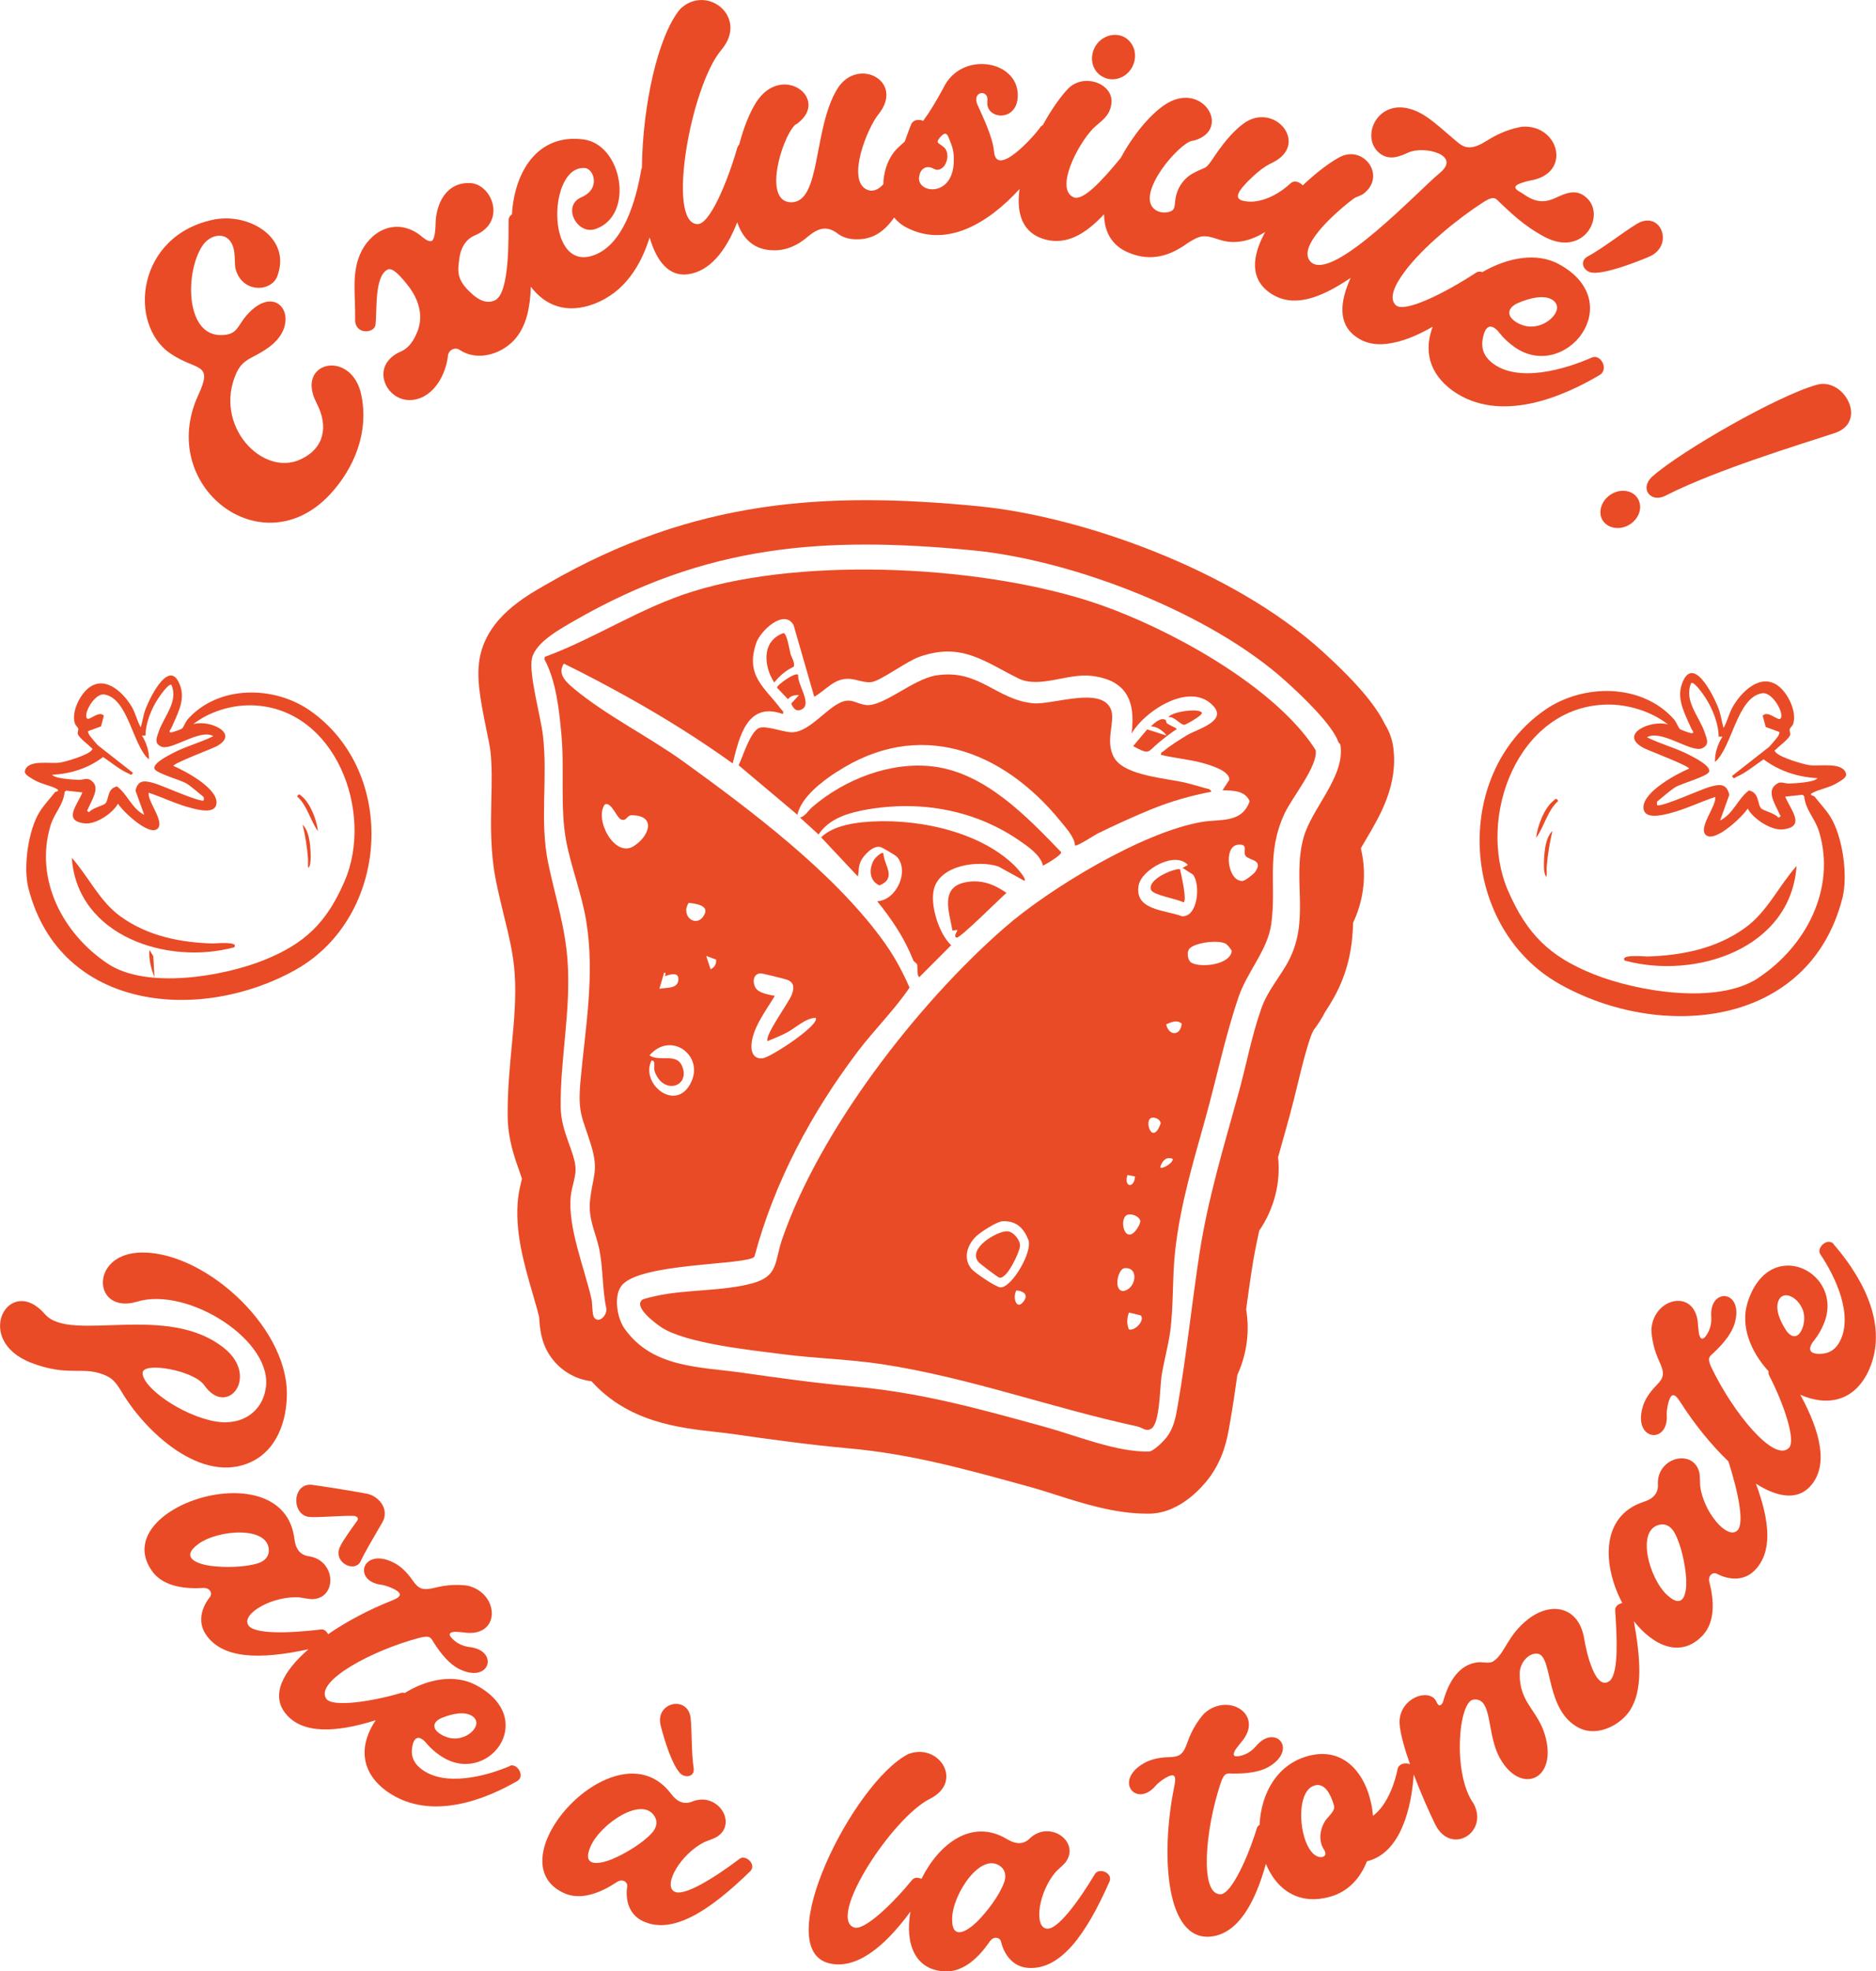 <svg xmlns="http://www.w3.org/2000/svg" id="uuid-edd31890-b589-4c1f-a5a2-8102a59f75cd" viewBox="0 0 284.8 299.21"><path d="M130.64,123.05c8.39-1.69,16.98-.37,24.1,4.52,1.29.89,3.28,2.24,3.59,3.82.47-.22,2.93-1.66,2.76-2.06-5.22-5.42-11.48-11.97-19.33-12.98-6.48-.84-13.58,1.94-18.43,6.13-.63.54-1.07,1.39-1.87,1.62l2.81,2.56c1.41-2.17,3.96-3.11,6.38-3.6Z" style="fill:#e94b26;"></path><path d="M139.22,146.36c.12.33-.06,1.75.34,1.95l4.84-4.85c-1.87-1.73-3.25-6.13-2.61-8.55.97-3.64,6.75-4.39,9.77-3.4l3.96,2.18c.43-.28-1.34-2.16-1.58-2.39-5.56-5.35-15.44-7.24-22.92-6.51-2.14.21-4.79.76-6.36,2.3l5.58,5.94c.17-.84.04-1.43.43-2.3.41-.9,1.9-2.49,3-2.17.28.08,2.26,1.23,2.48,1.47,1.94,2.12,0,6.59-2.98,6.76,2.27,2.8,4.15,5.61,5.48,8.97.09.22.48.38.57.61Z" style="fill:#e94b26;"></path><path d="M121.29,105.51l-1.17,1.27c.31.77.79,1.33,1.63.87,1.57-.86-.75-3.8-.58-5.23-.46-.47-3.34,1.64-3.21,1.96l1.67,1.75c.34-.52,1.04-.66,1.65-.62Z" style="fill:#e94b26;"></path><path d="M134.11,129.52c-.25-.34-1.29.75-1.42.97-.82,1.39-.73,3.21.83,3.9,2.69-1.15.68-3.03.59-4.88Z" style="fill:#e94b26;"></path><path d="M127.06,117.15c12.42-8.11,25.1-3.33,33.89,7.43.8.99,2.22,2.52,2.24,3.74.19.26,2.99-1.58,3.43-1.8,2.5-1.23,5.62-2.66,8.19-3.7,2.99-1.21,5.92-2.05,9.09-2.65-.19-.47-.54-.44-.94-.55-.96-.26-1.97-.57-2.92-.8-2.95-.72-9.22-1.05-10.86-3.76-1.53-2.52.2-5.53-.52-7.37-1.4-3.59-8.85-.67-11.81-.95-5.6-.51-8.21-5.25-14.72-4.23-3.53.56-7.99,4.75-10.62,4.5-.92-.09-1.68-.55-2.42-.65-2.81-.37-5.79,4.95-9.05,4.78-1.26-.07-3.79-1.05-4.79-.65-1.34.53-2.49,4.39-3.12,5.66l8.92,7.51c.6-2.69,3.76-5.06,5.99-6.52Z" style="fill:#e94b26;"></path><path d="M120.5,101.18c.22-.61-.4-1.55-.49-1.93-.16-.61-.51-2.97-1.04-3.17-3.36,1.17-3.07,4.98-1.43,7.51.77-1,1.85-1.89,2.97-2.41Z" style="fill:#e94b26;"></path><path d="M146.49,133.93c-3.83.8-2.37,4.56-1.89,7.32l.72-.1c.09.16-.65.95-.1,1.16.47.18,6.66-6.02,7.58-6.79-1.95-1.35-3.91-2.09-6.31-1.59Z" style="fill:#e94b26;"></path><path d="M179.14,131.9c-1.24-.01-4.97,1.63-4.4,3.16.3.81,4.06,1.39,4.95,1.91.54-.39-.38-4.29-.56-5.07Z" style="fill:#e94b26;"></path><path d="M175.91,112.71c.88-.73,1.81-1.44,2.76-2.07-.43-.34-.99-.49-1.44-.8-.26-.18-.19-.49-.24-.53-.69-.54-1.76.44-2.26.92.39.06.77.13,1.13.33.3.17,1.1.72,1.2,1.07l-2.9-.92-2.14,2.54c2.6,1.39,2.14.91,3.89-.54Z" style="fill:#e94b26;"></path><path d="M179.81,110.01c.2-.01,2.81-1.46,2.65-1.82-.34-.76-4.55-.2-5.09.66.91-.18,1.81,1.19,2.44,1.16Z" style="fill:#e94b26;"></path><path d="M199.06,157.14c.09-.26.23-.53.38-.82.65-.84,1.22-1.74,1.71-2.69.44-.67.9-1.4,1.35-2.21,2.28-4.09,2.83-7.95,2.92-11.37,2.14-4.58,1.8-8.72,1.17-11.3.28-.5.59-1.02.86-1.47,2.06-3.48,4.89-8.25,4.04-14.01-.14-.93-.48-2.14-1.26-3.37-1.1-2.28-3.48-5.61-9.54-11.1-13.72-12.43-36.65-20.46-52.22-21.97-23.09-2.24-43.02-1.1-65.27,11.72l-.35.2c-3.25,1.86-8.68,4.96-9.95,10.77-.66,2.99-.05,6.38.94,11.22.25,1.2.53,2.56.6,3.16.27,2.36.21,4.84.15,7.46-.08,3.77-.18,8.04.74,12.52.37,1.78.77,3.44,1.16,5.04.78,3.17,1.45,5.9,1.65,8.91.24,3.54-.1,7.22-.47,11.11-.32,3.39-.64,6.89-.6,10.52.04,3.46,1.05,6.26,1.78,8.31.13.35.28.79.39,1.13-.02.1-.05.19-.07.28-.18.74-.4,1.66-.52,2.7-.55,4.97.92,10,2.21,14.45.38,1.3.74,2.53.99,3.58,0,.05,0,.11.01.17.1,1.54.26,4.12,2.18,6.42,1.51,1.81,3.57,2.89,5.75,3.14,5.59,6.2,13.19,7.06,18.87,7.7.98.11,1.96.22,2.93.36,5.16.74,11.18,1.58,17.25,2.13,9.32.84,17.37,3.06,26.71,5.63l.95.26c1.08.3,2.32.69,3.63,1.11,4.28,1.37,9.12,2.91,13.94,2.91.17,0,.35,0,.52,0,4.63-.11,8.02-4.16,8.95-5.4,2.25-3.01,2.77-6,3.15-8.19l.02-.11c.43-2.46.8-4.93,1.14-7.38.03-.06.06-.11.08-.17,1.4-3.14,1.79-6.53,1.25-9.76.26-1.96.54-3.91.83-5.84.31-2.05.71-4.08,1.16-6.11,2.26-3.3,3.27-7.24,2.86-11.15.21-.76.42-1.52.64-2.28.37-1.3.73-2.6,1.09-3.91.45-1.64.85-3.27,1.23-4.85.64-2.64,1.25-5.14,2.05-7.42ZM195.47,146.13c-1.33,2.38-3.07,4.31-4,6.98-1.46,4.16-2.28,8.58-3.44,12.8-2.24,8.11-4.66,16.02-5.94,24.38-1.17,7.65-1.96,15.36-3.29,23-.31,1.78-.56,3.36-1.68,4.84-.44.59-2.01,2.16-2.69,2.18-4.93.12-11.01-2.42-15.77-3.73-10-2.75-18.71-5.2-29.07-6.14-5.66-.51-11.21-1.27-16.84-2.08-6.51-.94-13.67-.68-17.94-6.71-1.12-1.58-1.69-4.9-.46-6.5,2.7-3.54,19.18-3.1,20.18-4.41,3.02-11.32,8.63-21.8,15.65-31.09,2.51-3.32,5.55-6.29,7.9-9.75-1.21-2.78-2.53-5.14-4.33-7.56-7.51-10.13-19.72-19.32-29.94-26.71-5.26-3.8-11.75-7-16.68-11.11-1.16-.97-2.57-2.22-1.53-3.8,3.29,1.61,6.59,3.36,9.8,5.15,5.52,3.08,10.7,6.32,15.83,10,1.01-4.03,2.19-9.44,7.61-7.5.19-.42-.07-.47-.26-.72-2.51-3.37-5.49-5.07-3.76-10.09.62-1.82,4.26-5.24,5.66-2.67l3.13,10.86c1.87-1.04,3.01-2.87,5.39-2.71,1.06.07,2.27.64,3.3.49,1.42-.2,5.32-3.16,7.3-3.85,6.36-2.23,9.81.71,14.99,3.28,3.22,1.59,7.47-.81,11.1-.38,5.31.63,6.74,3.79,6.1,8.76,2.03-3.51,9.08-8.07,12.5-4.08,1.93,2.25-2.61,3.44-4.04,4.3-.96.58-2.74,1.69-3.53,2.39-.22.19-.5.2-.47.62,2.03.5,4.25.68,6.26,1.22,1.06.29,4.24,1.19,4.11,2.58l-1.02,1.57c1.57.07,3.34-.01,4.12,1.66-1.2,3.42-4.46,2.67-7.3,3.16-8.98,1.55-23.08,10.07-29.94,16.06-13.3,11.61-28.12,30.81-33.77,47.36-1.13,3.31-.52,5.51-4.46,6.59-4.54,1.25-10.02.9-14.72,1.94-.38.08-1.81.41-2,.55-1.47,1.07,2.05,3.65,2.88,4.2,3.75,2.45,13.53,3.45,18.32,4.07,4.99.65,10.1.76,15.06,1.51,13.26,2,25.8,6.64,38.83,9.45.8.17,1.38.88,2.19.33,1.28-.87,1.27-6.29,1.53-7.98.34-2.21.98-4.4,1.29-6.61.57-4.09.31-8.45.8-12.62.83-7.06,2.71-13.17,4.58-19.91,1.69-6.07,2.98-12.41,5.02-18.38,1.34-3.91,4.44-7.13,4.97-11.12.8-6.04-.81-10.62,2-16.7,1.12-2.43,5.08-7.21,4.74-9.61-.01-.08-.76-1.17-.91-1.37-6.62-9-21.37-17.07-31.79-20.72-16.96-5.93-44.59-7.41-61.85-2.03-8.07,2.51-14.65,7.03-22.49,9.94l-.06.33c1.77,3.26,2.23,7.61,2.58,11.32.5,5.32-.22,11.29.74,16.33.76,3.97,2.35,7.98,3.02,12.02,1.38,8.29-.14,16.29-.87,24.53-.43,4.82.35,5.41,1.63,9.59,1.2,3.94.21,4.72-.17,8.43-.29,2.81.89,4.83,1.41,7.36.59,2.89.44,6.06,1.07,8.98.15.97-1.07,2.32-1.82,1.42-.37-.44-.27-2.13-.44-2.87-1.07-4.74-3.66-10.96-3.13-15.7.14-1.27.76-2.83.72-4.05-.07-2.5-2.22-5.58-2.26-9.36-.09-7.26,1.56-14.57,1.05-22.08-.37-5.42-1.9-9.87-2.96-15.02-1.31-6.41-.03-12.66-.78-19.27-.32-2.84-2.19-9.41-1.67-11.75.54-2.45,4.41-4.53,6.45-5.71,19.99-11.52,37.77-12.88,60.47-10.68,15.28,1.48,36.13,9.54,47.58,19.92,2.26,2.04,7.01,6.51,7.93,9.2.04.12.27.18.31.48.7,4.78-4.41,9.59-5.62,14.06-1.76,6.49,1.15,12.54-2.44,18.99ZM91.81,122.1c1.02-.48,1.79,2.07,2.53,2.3.82.25.81-.66,1.53-.66,3.85-.01,2.71,3.22.3,4.71-2.87,1.77-5.97-4.05-4.37-6.34ZM99.42,162.71c1.36,3.54,5.36,2.2,4.16-.83-.86-2.17-3.41-.65-4.98-1.69,3.34-3.92,8.78.32,6,4.65-2.41,3.75-7.41-.51-5.68-3.88.74.04.19.93.5,1.74ZM100.95,148.13c.08.1,2.09-.95,2.04.52-.05,1.52-1.88,1.18-2.89,1.44l.72-2.46c.43,0,.07.41.14.5ZM104.55,137.04c.95.08,3.06.36,2.43,1.68-1.11,2.34-3.78.38-2.43-1.68ZM107.21,145.09l1.51.56c.04.67-.23,1.18-.84,1.46l-.67-2.02ZM114.75,150c-.52-.77-.5-2.18.69-2.27.21-.02,3.83.87,4.13,1,1.08.47.97,1.31.62,2.26-.45,1.21-4.1,6.1-3.67,7.03.99-.42,2.02-.81,2.97-1.32,1.33-.71,2.79-2.17,4.34-2.22.71,1.05-6.78,5.98-8.03,6.14-1.12.14-1.68-.58-1.72-1.63-.11-2.62,2.24-5.67,3.55-7.84-.82-.16-2.37-.4-2.87-1.14ZM178.03,175.89c.12.62-1.65,1.65-1.9,1.28.29-.92.85-1.69,1.9-1.28ZM174.91,169.64c.54-.07,1.26.29,1.3.87-1.3,3.59-2.66-.69-1.3-.87ZM177.04,155.48c.79-.35,1.62-.75,2.36-.11-.18,1.9-1.95,1.9-2.36.11ZM172.87,134.34c.46-2.38,5.58-5.23,7.46-3.05l-.8.44,1.58,1.01c1.19,1.55.73,6.54-1.7,6.32-2.46-.96-7.28-.86-6.54-4.72ZM171.36,184.33c.64-.06,1.52.27,1.75.93.05.42-.43,1.2-.7,1.52-1.82,2.2-2.67-2.29-1.05-2.45ZM171.17,178.34l1.14.22c-.11,1.91-1.76,1.62-1.14-.22ZM170.72,192.48c2.34-.21,1.69,3.32-.26,3.47-1.47-.13-.74-3.38.26-3.47ZM171.39,199.21l1.79.44c.68.76-.91,2.43-1.81,2.12-.33-.89-.31-1.65.02-2.56ZM180.46,144.14c.56-1.05,4.6-1.6,5.71-.85.11.08.86.87.82,1.11-.31,2.04-4.63,2.51-6.08,1.74-.58-.3-.75-1.43-.45-2ZM187.95,128.21c1.7-.16.64,1.09,1.16,1.71.6.73,2.75.53,1.43,2.43-.23.33-1.5,1.32-1.87,1.35-2.28.21-3.04-5.28-.72-5.49ZM151.89,195.4c-.68-.02-3.86-2.19-4.38-2.78-1.37-1.59-.68-3.7.72-5.01.68-.63,3.15-2.24,4.01-2.26,2.07-.06,3.17,1.04,3.88,2.84.69,1.75-2.5,7.25-4.24,7.21ZM155.46,197.44c-1.07,1.58-1.8-.39-1.17-1.58,1.01.08,1.86.56,1.17,1.58Z" style="fill:#e94b26;"></path><path d="M152.91,186.88c-1.52-.04-6.08,2.59-4.38,4.65.23.28,2.97,2.36,3.19,2.4,1.18.21,2.98-3.76,3.12-4.72.14-.91-1-2.31-1.93-2.33Z" style="fill:#e94b26;"></path><path d="M22.7,144.18c-.17,1.32.27,2.92.75,4.17l-.18-3.22-.57-.95Z" style="fill:#e94b26;"></path><path d="M275.43,120.87c-.06-.08-.92-.18-.27-.53,1.04-.57,2.6-.77,3.84-1.56.42-.27,1.39-.76,1.26-1.31-.45-1.91-4.01-1.1-5.59-1.34-1.07-.16-4.43-1.18-5.08-1.93-.33-.38-.18-.25.06-.49.52-.55,1.78-1.43,2.09-2.08.15-.31-.11-.68-.05-.92.07-.27.43-.52.54-.85.61-1.85-.85-4.78-2.4-5.85-2.64-1.82-5.47,1-6.76,3.24-.6,1.03-.82,2.21-1.41,3.23-.29-.99-.41-2.03-.79-3-.85-2.2-4-8.36-5.59-3.5-.75,2.3.63,4.6,1.51,6.66.07.16.54.56.04.66-.13.03-1.65-.52-1.76-.61-.31-.26-.53-1.05-.96-1.54-4.91-5.49-13.84-5.4-19.61-1.37-14.21,9.93-12.77,33.11,2.27,41.58,15.26,8.6,37.85,6.72,42.93-13.04.88-3.43.04-9.34-1.82-12.35-.62-1-1.69-2.15-2.45-3.12ZM258.38,113.58c1.19-.53.75-1.38.43-2.36-.81-2.46-3.24-4.88-2.06-7.55.44-.31,1.9,1.83,2.17,2.25,1.05,1.62,1.99,3.94,1.99,5.89h.58c-.7,1.07-1.19,2.55-1.13,3.84,2.61-2.22,3.32-9.82,7.15-10.43,1.67-.27,3.6,3.47,2.7,3.9-.42.2-1.87-1.34-2.61-.49l.46,1.71,2.08.76c.04.25-.17.59-.31.79-.15.22-1.17,1.41-1.29,1.5l-5.6,4.39c.3.54.33.28.73.11,1.36-.58,2.82-1.81,4.07-2.64,2.39,1.81,5.26,2.71,8.21,2.86-.48.46-1.59.57-2.24.66-.66.09-1.35.11-2.01.15-.98.05-1.42-.57-2.35.38-1.08,1.1.35,3.11.8,4.26.12.32.37.23-.16.56-.45-.66-2.26-1.08-2.59-1.39-.67-.64-.24-2.4-1.89-2.76-1.72,1.29-2.32,3.51-4.38,4.57l1.4-3.9c-.42-1.85-1.59-1.6-3.03-1.19-1.26.36-7.13,3.02-7.9,2.77-.11-.11-.04-.56-.01-.58.86-.67,1.86-1.61,2.75-2.16.93-.58,4.91-1.63,5.13-2.37.26-.87-2.19-2.09-2.88-2.46-2.05-1.09-4.48-1.71-6.56-2.75,2.16-1.25,6.75,2.4,8.36,1.68ZM266.94,148.43c-6.22,4.13-18.45,2.06-25.01-.57-6.63-2.65-10.11-6.03-12.99-12.67-4.81-11.1,1.48-27.96,14.95-28.25,3.22-.07,6.8,1.02,9.35,3.03-2.48-.81-7.73,1.47-3.67,3.58.72.37,6.91,2.71,6.85,3.11-1.96.84-6.85,3.47-6.92,5.81-.05,2.03,2.88,1.25,4.02.96,2.29-.58,4.61-1.72,6.86-2.47.28,1.36-2.8,4.86-1.3,5.86,1.44.95,5.45-2.85,6.24-4.1.84,1.56,3.55,3.36,5.35,3.16,3.59-.39,1.12-3.01.35-4.97l2.62-.28.25.2c.21,2.14,1.66,3.36,2.28,5.43,2.58,8.64-2,17.36-9.22,22.15Z" style="fill:#e94b26;"></path><path d="M264.87,140.87c-4.37,3.13-9.57,4.15-14.81,4.31-.25,0-4.25-.39-3.39.62,10.7,2.89,25.2-1.75,26.07-14.37-2.73,3.09-4.46,7-7.87,9.44Z" style="fill:#e94b26;"></path><path d="M235.8,121.56c-1.34,1.07-2.45,3.88-2.58,5.59,1.25-1.77,1.69-4.1,3.33-5.58-.3-.54-.38-.31-.76,0Z" style="fill:#e94b26;"></path><path d="M234.41,130.37c-.04.76-.1,2.27.34,2.7.15-.47.01-.96.05-1.41.15-1.88.44-3.7.88-5.54-1.01.96-1.2,2.9-1.27,4.25Z" style="fill:#e94b26;"></path><path d="M48.04,61.14c1.92,3.65,1.12,6.95-2.4,8.58-5.83,2.72-13.28-5.17-9.77-13.07,1.1-2.42,2.57-2.12,5.22-4.15,4.91-3.88.98-10.05-3.7-4.58-1.37,1.58-1.33,2.85-3.61,2.93-5.53.34-5.76-9.09-3.19-13.33,1.35-2.3,4.57-2.61,4.98.79.13,1.03.06,1.83.16,2.39.95,3.84,5.42,3.67,6.36,1.24,2.2-5.8-4.18-9.63-9.53-8.63-11.84,2.33-13.25,15.93-6.64,20.38,3.94,2.66,6.52,1.26,4.18,6.28-6.35,13.76,9.61,26.18,19.98,15.09,3.69-3.98,5.97-9.44,4.76-15.17-1.5-6.95-10.08-5.05-6.79,1.25Z" style="fill:#e94b26;"></path><path d="M167.4,11.65c1.57.88,3.56.2,4.46-1.43.91-1.7.41-3.69-1.16-4.58-1.57-.82-3.57-.14-4.47,1.49-.91,1.7-.41,3.69,1.17,4.52Z" style="fill:#e94b26;"></path><path d="M241.77,41.39c1.77.18,5.78-1.25,8.55-2.41,3.97-1.68,1.81-7.2-1.84-4.99-2.31,1.41-5.06,3.64-7.44,4.93-1.34.72-.66,2.34.72,2.47Z" style="fill:#e94b26;"></path><path d="M241.76,54.22c-4.08,1.83-11.51,4.04-15.41.71-1.31-1.14-1.48-2.39-1.23-3.65.53-2.65,1.85-1.65,2.54-.72.67.85,1.45,1.54,2.24,2.1,7.68,5.44,17.43-6.7,6.81-12.54-3.38-1.88-7.83-1.04-11.67,1.18-.32-.12-.66-.11-.96.09-4.68,3.07-10.81,6.13-12.16,4.95-1.06-.98-.37-2.84,1.33-5.12,2.78-3.75,8.12-8.08,11.93-10.53,1.73-1.1,1.9-.54,2.6.13,1.42,1.29,3.37,3.36,6.77,5.17,6.02,3.11,9.29-3.43,6.26-6.02-1.86-1.7-3.93-.14-5.29.32-2.3.84-3.88-.66-4.68-1.11-1.27-.67-.83-1.07.09-1.4.52-.17.97-.3,1.38-.38,6.38-1.03,4.4-8.54-1.23-8.17-1.51.25-3.39.87-5.3,2.09-2.06,1.29-3.19,1.38-4.46.3-1.61-1.3-3.96-3.58-5.7-4.46-6.05-3.19-9.31,3.35-6.31,5.99,1.58,1.36,3.23.56,4.5,0,2.35-1.08,8.15.35,4.75,3.12-3.09,2.52-16.13,16.49-19.5,13.54-2.41-2.16,3.51-7.45,6.36-9.6.71-.56,1.23-.31,2.14-1.32,2.57-2.76-.82-6.89-4.24-5.01-1.49.8-3.54,2.35-5.55,4.26-.49-.56-1.32-.82-1.84-.32-1.49,1.4-3.74,2.74-6,2.79-2.95-.06-2.22-1.28-.51-3.07,1.28-1.27,2.49-2.29,3.77-2.86,5.71-2.8.25-9.4-4.46-5.89-1.77,1.33-3.29,3.3-4.66,5.38-1.22,1.73-.85.99-2.92,2.12-1.16.59-2.19,1.8-2.58,3.3-.39,1.5.11,2.33-1.27,2.61-.51.12-1.02.05-1.51-.13-3.83-1.7,2.17-9.29,4.82-10.58.27-.12.51-.12.76-.19,5.72-1.71,1.06-9.32-4.67-5.31-2.21,1.52-4.73,4.58-6.56,7.98-2.92,3.56-5.74,6.57-7.15,5.97-2.85-1.23.54-7.92,2.94-10.42,1.12-1.11,2.48-1.75,2.77-3.64.57-3.11-4.12-4.95-6.58-2.39-1.13,1.18-2.53,3.17-3.81,5.5-.15.07-.29.18-.39.33-.71,1.1-6.63,7.8-7.01,3.71-.19-2.29-1.85-5.61-2.51-7.11-.94-2.12,1.77-2.45,1.5-.53-.34,2.78,4.65,3.24,4.61-.97-.02-5.33-8.6-6.72-11.29-1.08-1.13,2.09-2.07,3.65-3.07,5-.67-.28-1.52-.17-1.81.51-.24.53-.57,1.5-.98,2.62-.27.26-.55.52-.86.79-1.51,1.32-2.36,3.51-2.4,5.71-.78.85-1.64,1.23-2.57.77-2.97-1.48.06-9.19,1.85-11.42,4.03-5.03-3.25-8.81-6.29-3.79-3.71,6.11-2.4,17.31-7.05,17.17-4.18-.14-1.47-9.42.55-11.63.15-.21.43-.24.63-.46,4.66-3.74-2.52-9.04-6.38-3.15-1.02,1.59-1.96,3.92-2.62,6.48-.12.11-.21.25-.27.42-1.56,5.43-4.25,11.74-6.06,11.65-4.77-.05-1.05-20.95,3.64-26.46,4.18-4.98-2.25-10.04-6.26-6.19-3.43,4.09-5.73,14.79-5.82,24.13-.05.09-.09.2-.11.31-.74,4.36-2.66,11.65-7.54,13.05-6.97,2.04-6.53-13.66-1.1-13.35,1.41-.03,2.61,3.16-.46,4.45-2.99,1.32-.61,5.77,2.16,4.81,5.98-2.04,4.11-12.82-1.82-13.6-7.03-.92-10.49,5-10.86,11.37-.29.19-.5.48-.51.85-.04,2.32.24,11.2-2.1,12.21-1.2.56-2.46,0-3.7-1.21-2.18-2.02-1.89-3.34-1.7-4.96.21-1.92,1.08-3.15,2.42-3.71,4.85-2.05,2.55-7.81-.79-7.93-3.6-.12-5.22,3.13-5.22,6.43-.04.74-.12,2.08-.56,2.34-.44.26-1.21-.37-1.87-.92-3.71-2.71-7.61-.5-9.09,3.1-1.23,3.01-.62,6.1-.69,9.73-.06,2.4,2.93,2.16,3.09.85.28-2.25-.2-7.27,1.81-8.38.74-.43,2,.91,3.46,2.85.79,1.12,2.14,3.55,1.2,6.26-.58,1.63-1.43,2.78-2.54,3.28-4.85,2.05-2.46,7.39,1.21,7.4,3.32,0,5.4-3.38,5.84-6.5-.02-1.06,1.05-1.62,1.8-1.12,2.85,1.92,6.74.5,8.61-1.88,1.49-1.86,2.09-4.45,2.2-7.7,2.13,2.82,5.39,4.22,9.67,2.58,4.56-1.77,7.02-5.77,8.36-10.06,1.08,3.68,2.96,5.97,5.82,5.59,3.24-.45,5.68-3.35,7.48-7.89.86,2.54,2.61,4.27,5.65,4.25,1.8.01,3.5-.71,5.11-2.11,1.46-1.19,2.78-1.74,4.52-.41.77.58,1.8.89,3.01.85,2.32-.01,4.06-1.19,5.53-3.3.52.63,1.17,1.17,1.97,1.56,6.03,3.06,12.3-.67,17.07-5.89-.51,3.67.38,6.75,3.98,7.68,3.08.79,5.91-.7,8.85-3.85.03,2.61,1.11,4.78,3.81,5.86,3.37,1.39,6.29.42,8.93-1.52,1.83-1.12,2.36-1.31,4.64-.52,2.44.86,4.87.23,7.09-1.13-2.01,3.61-2.45,7.2.92,9.38,3.27,2.09,7.21.86,12.04-2.41-1.71,3.78-1.86,7.06.81,8.93,1.32.96,2.88,1.29,4.63,1.08q.05.02.13,0s.05.02.08-.03c2.05-.25,4.34-1.15,6.81-2.57-1.29,3.4-.73,6.99,3.05,9.72,7.21,5.12,16.94.81,22.36-2.43,1.36-.94.03-3.15-1.17-2.63ZM230.43,46c2-.86,4.03-1.26,5.24-.49,2.28,1.44-1.43,5.05-4.62,3.8-.58-.18-1.05-.5-1.43-.85-1.08-1.06-.2-2.03.81-2.46ZM139.53,26.96c.08-1.3,1.07-1.96,2.15-1.38,1.59.9,2.73-1.75,1.83-3-.34-.44-.96-.7-1.13-.95-.22-.31.65-1.16.89-1.28.35-.18.57.13.68.38.49,1.19.88,2,.85,3.48.07,5.76-5.49,5.23-5.28,2.75Z" style="fill:#e94b26;"></path><path d="M275.85,58.39c-6.07,1.68-20.71,10.14-24.93,13.87-2.16,1.87-.3,4.29,2.16,2.85,7.56-3.79,19.51-7.44,25.42-9.37,5.14-1.67,1.48-8.47-2.65-7.35Z" style="fill:#e94b26;"></path><path d="M245.05,74.78c-1.57.68-2.44,2.37-1.95,3.8.54,1.38,2.27,1.96,3.83,1.28,1.57-.68,2.44-2.37,1.91-3.76-.49-1.43-2.22-2.01-3.79-1.32Z" style="fill:#e94b26;"></path><path d="M38.28,221.81c3.65-1.76,5.27-5.99,5.27-10.29,0-10.51-13.1-22-22.61-21.39-7.42.5-6.74,9.45-.08,7.42,7.68-2.31,20.83,6.01,19.46,13.31-.52,3.16-3.31,5.6-7.61,4.89-5.23-.94-11.15-5.25-11.06-7.39.07-1.72,7.77-.38,9.37,1.9,3.43,4.91,8.3-1.17,3.2-5.48-8.66-7.25-23.49-.86-27.38-5.3-5.45-6.29-11.12,3.91-2.08,7.37,5.46,2.1,7.65.55,10.79,1.72,1.56.56,2.02,1.26,2.86,2.58,3.55,6.08,12.28,14.39,19.89,10.66Z" style="fill:#e94b26;"></path><path d="M46.91,230.23c1.09.16,5-.23,6.84-.15.29.02.86.29.42.81-.71,1.01-2.11,2.89-2.56,3.89-1.11,2.38,2.26,4.02,3.15,2.17.67-1.46,1.95-3.57,3.27-5.86,1.15-1.94-.45-4.06-2.45-4.4-2.91-.53-5.75-.98-8.16-1.32-3.07-.39-3.24,4.54-.5,4.87Z" style="fill:#e94b26;"></path><path d="M77.42,268.04c-3.53,1.51-10,3.29-13.6.35-1.21-1-1.42-2.09-1.25-3.17.35-2.28,1.57-1.39,2.21-.58.63.74,1.35,1.35,2.08,1.84,7.04,4.82,15.12-5.48,5.46-10.69-3.27-1.78-7.47-.95-10.87,1.17-.16-.05-.32-.07-.48-.03-4.62,1.36-10.53,2.23-11.44.9-1.78-2.64,6.88-7.32,14.12-9.24,1.7-.45,1.77.02,2.23.76,1.12,1.73,2.33,3.19,3.75,3.93,4.78,2.42,6.18-2.77,1.68-3.29-.93-.12-1.8-.46-2.55-1.18-.91-.86-.41-1.11.43-1.14.45.04.85.05,1.22.1,5.66.85,5.47-5.92.63-7.09-1.34-.2-3.07-.19-4.92.28-2.03.51-2.57.18-3.47-1.08-.82-1.19-1.78-2.16-2.89-2.71-4.78-2.42-6.32,2.85-1.82,3.37.63.07,2.67.8,2.76,1.43.03.37-.43.66-1.36,1.02-3.31,1.32-6.68,3.09-9.54,5.05-.21-.45-.6-.79-1.08-.72-4.77.58-10.28.76-11.05-.7-1-1.74,3.79-4.46,7.79-4.17.69.09,1.38.26,1.93.27,2.62-.05,3.4-2.83,2.23-4.76-.68-1.12-1.75-1.65-2.96-1.79-1.02-.23-1.77-.95-1.97-2.63-1.65-13.49-28.91-4.75-21.47,5.1,1.67,2.13,4.78,2.56,7.63,2.38,1.04-.06,1.48.86.99,1.41-1.31,1.67-1.82,3.8-.6,5.63,2.48,3.71,8.12,3.88,15.59,2.26-3.86,3.35-5.82,6.98-3.4,9.85,2.51,3,7.49,2.85,13.61.92-2.4,3.52-2.63,7.8,1.87,10.92,6.61,4.52,15.02.98,19.67-1.72,1.16-.79-.11-2.71-1.16-2.29ZM67.02,260.76c1.73-.71,3.51-1.02,4.62-.33,2.08,1.28-1.04,4.32-3.91,3.19-.52-.16-.95-.45-1.31-.76-1-.93-.26-1.75.6-2.1ZM31.92,237.66c-2.11-.32-4.58-1.29-1.8-3.32,2.98-2.2,10.81-2.79,10.69,1.08-.03.77-.52,1.47-1.59,1.83-1.97.65-5.07.7-7.3.41Z" style="fill:#e94b26;"></path><path d="M103.19,269.08c.79.88,2.32.6,2.12-.69-.36-2.28-.24-5.27-.46-7.61-.4-3.56-5.48-2.43-4.54,1.16.62,2.48,1.77,5.92,2.89,7.14Z" style="fill:#e94b26;"></path><path d="M112.26,282.14c-3.83,2.89-8.51,5.82-9.91,4.94-1.74-1,1.04-5.76,4.64-7.52.65-.27,1.32-.47,1.8-.74,2.24-1.36,1.52-4.15-.47-5.24-1.16-.63-2.34-.55-3.45-.06-.99.31-2.01.06-3.02-1.29-8.2-10.83-27.38,10.42-16,15.2,2.52,1,5.41-.19,7.79-1.77.87-.58,1.71,0,1.57.72-.3,2.1.34,4.2,2.31,5.17,4.42,2.16,10.01-1.32,16.4-7.56.97-1.04-.75-2.58-1.66-1.85ZM98.99,278.18c-1.38,1.55-4.04,3.15-6.11,4.02-1.99.79-4.61,1.19-3.22-1.96,1.47-3.39,7.95-7.84,9.78-4.44.37.68.29,1.53-.45,2.38Z" style="fill:#e94b26;"></path><path d="M166.22,284.44c-2.47,4.12-5.72,8.58-7.34,8.28-1.99-.28-1.19-5.73,1.49-8.71.5-.49,1.05-.93,1.4-1.36,1.57-2.1-.14-4.42-2.39-4.68-1.31-.15-2.38.36-3.22,1.23-.8.66-1.84.81-3.28-.06-5.38-3.23-10.38.77-12.99,6.03-.49-.23-1.07-.25-1.4.14-3.07,3.75-7.37,7.85-8.87,7.22-4.02-1.53,5.85-16.69,11.59-19.53,5.14-2.59,1.33-8.54-3.31-6.78-8.29,4.19-21.14,29.65-11.96,31.78,3.99.91,8.2-2.31,12.28-7.87-.84,4.71.55,9.02,5.47,9.09,2.71-.01,4.95-2.19,6.57-4.55.59-.86,1.58-.64,1.72.08.51,2.06,1.88,3.77,4.08,3.93,4.91.36,8.79-4.96,12.39-13.14.51-1.32-1.65-2.11-2.23-1.1ZM152.43,285.72c-.7,1.96-2.57,4.43-4.16,6.01-1.55,1.47-3.83,2.82-3.72-.62.1-3.7,4.45-10.24,7.42-7.77.59.49.84,1.32.47,2.37Z" style="fill:#e94b26;"></path><path d="M278.36,188.79c-.99-.99-2.64.63-2.02,1.57,2.15,3.18,5.13,9.19,2.94,13.29-.75,1.38-1.78,1.79-2.87,1.83-2.3.1-1.66-1.27-.99-2.06.61-.76,1.07-1.58,1.41-2.39,3.39-7.83-8.26-13.8-11.53-3.32-1.12,3.53.48,7.48,3.19,10.42-.04.19-.03.38.06.57,2.21,4.28,4.16,9.93,3.02,11.07-2.26,2.24-8.48-5.39-11.72-12.14-.77-1.59-.31-1.74.33-2.33,1.49-1.42,2.69-2.89,3.16-4.42,1.48-5.15-3.88-5.55-3.55-1.04.06.94-.12,1.86-.68,2.73-.67,1.05-1.02.61-1.2-.21-.04-.45-.11-.85-.13-1.22-.23-5.72-6.84-4.27-7.08.71.06,1.36.39,3.05,1.2,4.78.89,1.9.66,2.49-.41,3.61-1.02,1.03-1.79,2.15-2.12,3.34-1.48,5.15,3.98,5.67,3.66,1.16-.05-.63.29-2.78.88-2.97.36-.09.73.3,1.26,1.15,2.04,3.2,4.6,6.37,7.23,8.9,1.42,4.47,2.54,9.53,1.29,10.53-1.52,1.32-5.1-2.86-5.59-6.84-.04-.7-.01-1.41-.11-1.95-.55-2.56-3.42-2.79-5.1-1.27-.97.89-1.29,2.03-1.19,3.24-.03,1.04-.6,1.92-2.2,2.43-6.56,2.14-6.22,9.66-3.22,15.34h0c-.57.11-1.11.52-1.08,1.08.29,4.35.51,9.13-.7,10.63-2.29,2.06-3.72-4.49-3.99-6.24-.8-4.94-4.99-5.74-8.49-3.04-3.2,2.49-3.46,5.09-5.23,6.36-.58.44-1.4.21-2.14.19-2.51.13-4.48,2.01-5.59,6.05-.23.56-.66.76-.97.01-.98-2.33-5.82-.62-5.62,3.27.1,1.51.74,3.78,1.59,6.16-.68-.31-1.72-.06-1.88.69-.38,1.98-1.52,5.49-3.74,7.14-.47-5.36-3.62-10.22-9.05-9.26-5.36.98-7.96,5.78-8.17,10.64-.19.11-.34.27-.41.48-1.4,4.61-3.92,10.03-5.53,10.05-3.18.04-2.34-9.77.03-16.87.55-1.67.99-1.47,1.86-1.45,2.06.01,3.94-.2,5.35-.97,4.65-2.67,1.08-6.68-1.83-3.21-.61.71-1.37,1.25-2.39,1.49-1.21.29-1.16-.27-.71-.99.28-.35.51-.69.75-.97,3.82-4.27-1.95-7.83-5.58-4.42-.9,1.01-1.84,2.47-2.47,4.27-.68,1.98-1.25,2.25-2.8,2.31-1.45.03-2.78.3-3.85.93-4.65,2.67-1.09,6.85,1.82,3.38.4-.49,2.14-1.8,2.7-1.52.32.18.31.72.1,1.7-2.12,10.44-1.27,23.55,5.63,22.73,3.92-.46,6.55-4.77,8.29-11.03,1.56,3.82,4.93,6.4,9.85,4.96,2.67-.77,4.5-2.82,5.49-5.35,5.22-1.25,6.78-8.34,7.1-13.17,1.11,2.93,2.41,5.83,3.26,7.57,2.41,4.83,8.19,1.18,5.82-3.16-3.23-4.53-2.29-15.54,0-15.78,2.98-.36,1.9,5.28,4.06,8.99,3.16,5.56,8.77,3.15,6.78-3.62-1.11-3.79-3.89-4.88-3.83-9.29-.03-1.67,1.42-3.29,2.8-3.03,2.27.5,1.01,8.75,6.33,11.31,2.65,1.26,6.07-.42,7.57-2.66,1.99-3.03,1.68-7.66.64-13.59,3.02,3.83,7.25,5.71,10.57,2,1.77-2.05,1.6-5.18.88-7.94-.26-1.01.56-1.62,1.19-1.24,1.89.97,4.08,1.05,5.64-.49,2.77-2.75,2.41-7.37.24-13.21,3.34,2.12,6.45,2.62,8.45.16,2.5-3.05,1.39-7.96-1.71-13.66,3.94,1.75,8.24,1.18,10.47-3.87,3.18-7.35-1.9-14.93-5.43-18.98ZM201.51,275.95c-.99,1.11-1.54,3.23-.52,4.77.35.53.36,1.09-.46,1.16-3.23-.12-4.42-10.49-.65-10.95,1.19-.12,2.04,1.15,2.56,2.86.24.69.14.96-.93,2.16ZM253.08,242.08c-2.73-2.5-4.81-10.08-.99-10.69.76-.12,1.54.23,2.1,1.21,1.02,1.81,1.66,4.84,1.8,7.08.09,2.14-.39,4.74-2.91,2.4ZM273.85,200.72c-.06.54-.26,1.02-.49,1.43-.72,1.16-1.66.59-2.18-.19-1.03-1.57-1.67-3.25-1.21-4.47.86-2.29,4.44.19,3.88,3.23Z" style="fill:#e94b26;"></path><path d="M6.04,123.17c-1.76,2.84-2.55,8.43-1.72,11.67,4.81,18.68,26.17,20.45,40.59,12.33,14.22-8.01,15.58-29.93,2.15-39.32-5.45-3.81-13.9-3.89-18.54,1.3-.41.46-.62,1.21-.91,1.45-.11.09-1.54.6-1.66.58-.47-.1-.02-.47.04-.63.83-1.95,2.14-4.12,1.42-6.3-1.5-4.6-4.48,1.23-5.29,3.31-.36.92-.47,1.9-.75,2.84-.56-.96-.77-2.08-1.33-3.06-1.22-2.11-3.9-4.78-6.4-3.06-1.47,1.01-2.85,3.78-2.27,5.53.1.31.44.54.51.8.06.22-.18.57-.04.87.29.61,1.48,1.45,1.97,1.97.22.24.36.11.06.47-.62.71-3.79,1.68-4.81,1.83-1.49.22-4.85-.54-5.28,1.27-.12.52.79.98,1.19,1.23,1.18.75,2.65.94,3.63,1.48.62.34-.2.43-.25.51-.72.92-1.73,2-2.31,2.95ZM32.37,111.74c-1.97.98-4.27,1.57-6.2,2.6-.65.35-2.97,1.5-2.72,2.33.21.7,3.96,1.7,4.85,2.24.84.52,1.79,1.41,2.6,2.04.03.02.09.45,0,.55-.73.23-6.27-2.28-7.47-2.62-1.36-.39-2.47-.63-2.86,1.12l1.33,3.68c-1.94-1-2.51-3.1-4.14-4.32-1.56.34-1.16,2-1.79,2.61-.31.3-2.02.69-2.45,1.31-.5-.3-.27-.22-.15-.53.42-1.09,1.78-2.99.76-4.03-.88-.89-1.29-.31-2.22-.36-.63-.03-1.28-.06-1.9-.14-.61-.08-1.67-.19-2.12-.62,2.79-.14,5.51-.99,7.76-2.7,1.17.78,2.56,1.95,3.84,2.49.38.16.41.4.69-.1l-5.29-4.15c-.12-.09-1.08-1.22-1.22-1.42-.14-.2-.33-.52-.29-.75l1.96-.72.43-1.62c-.7-.81-2.08.64-2.47.46-.85-.4.98-3.94,2.55-3.68,3.62.58,4.29,7.76,6.76,9.86.06-1.21-.41-2.62-1.07-3.64h.55c0-1.83.88-4.03,1.88-5.55.26-.4,1.64-2.42,2.05-2.13,1.12,2.53-1.17,4.82-1.94,7.14-.31.93-.71,1.73.41,2.23,1.52.68,5.86-2.77,7.9-1.59ZM7.66,125.33c.59-1.96,1.96-3.12,2.15-5.14l.23-.19,2.47.27c-.73,1.86-3.05,4.33.34,4.7,1.7.19,4.26-1.52,5.06-2.99.74,1.18,4.54,4.78,5.9,3.88,1.42-.94-1.5-4.26-1.23-5.54,2.13.7,4.32,1.79,6.49,2.33,1.08.27,3.85,1.01,3.8-.91-.06-2.21-4.69-4.69-6.54-5.49-.06-.38,5.8-2.59,6.47-2.94,3.83-1.99-1.13-4.16-3.47-3.39,2.41-1.9,5.8-2.93,8.84-2.87,12.74.28,18.68,16.21,14.14,26.71-2.72,6.28-6.01,9.47-12.28,11.98-6.21,2.48-17.76,4.44-23.65.54-6.83-4.53-11.16-12.78-8.72-20.94Z" style="fill:#e94b26;"></path><path d="M18.34,139.13c4.14,2.96,9.04,3.93,14,4.07.23,0,4.02-.37,3.21.58-10.11,2.74-23.82-1.66-24.65-13.58,2.59,2.92,4.21,6.61,7.44,8.93Z" style="fill:#e94b26;"></path><path d="M45.82,120.87c1.27,1.01,2.31,3.67,2.44,5.28-1.18-1.67-1.6-3.87-3.15-5.27.29-.51.36-.29.72,0Z" style="fill:#e94b26;"></path><path d="M47.14,129.19c.04.71.09,2.15-.32,2.55-.14-.44-.01-.91-.05-1.33-.14-1.78-.41-3.5-.83-5.24.95.91,1.13,2.74,1.2,4.02Z" style="fill:#e94b26;"></path></svg>
